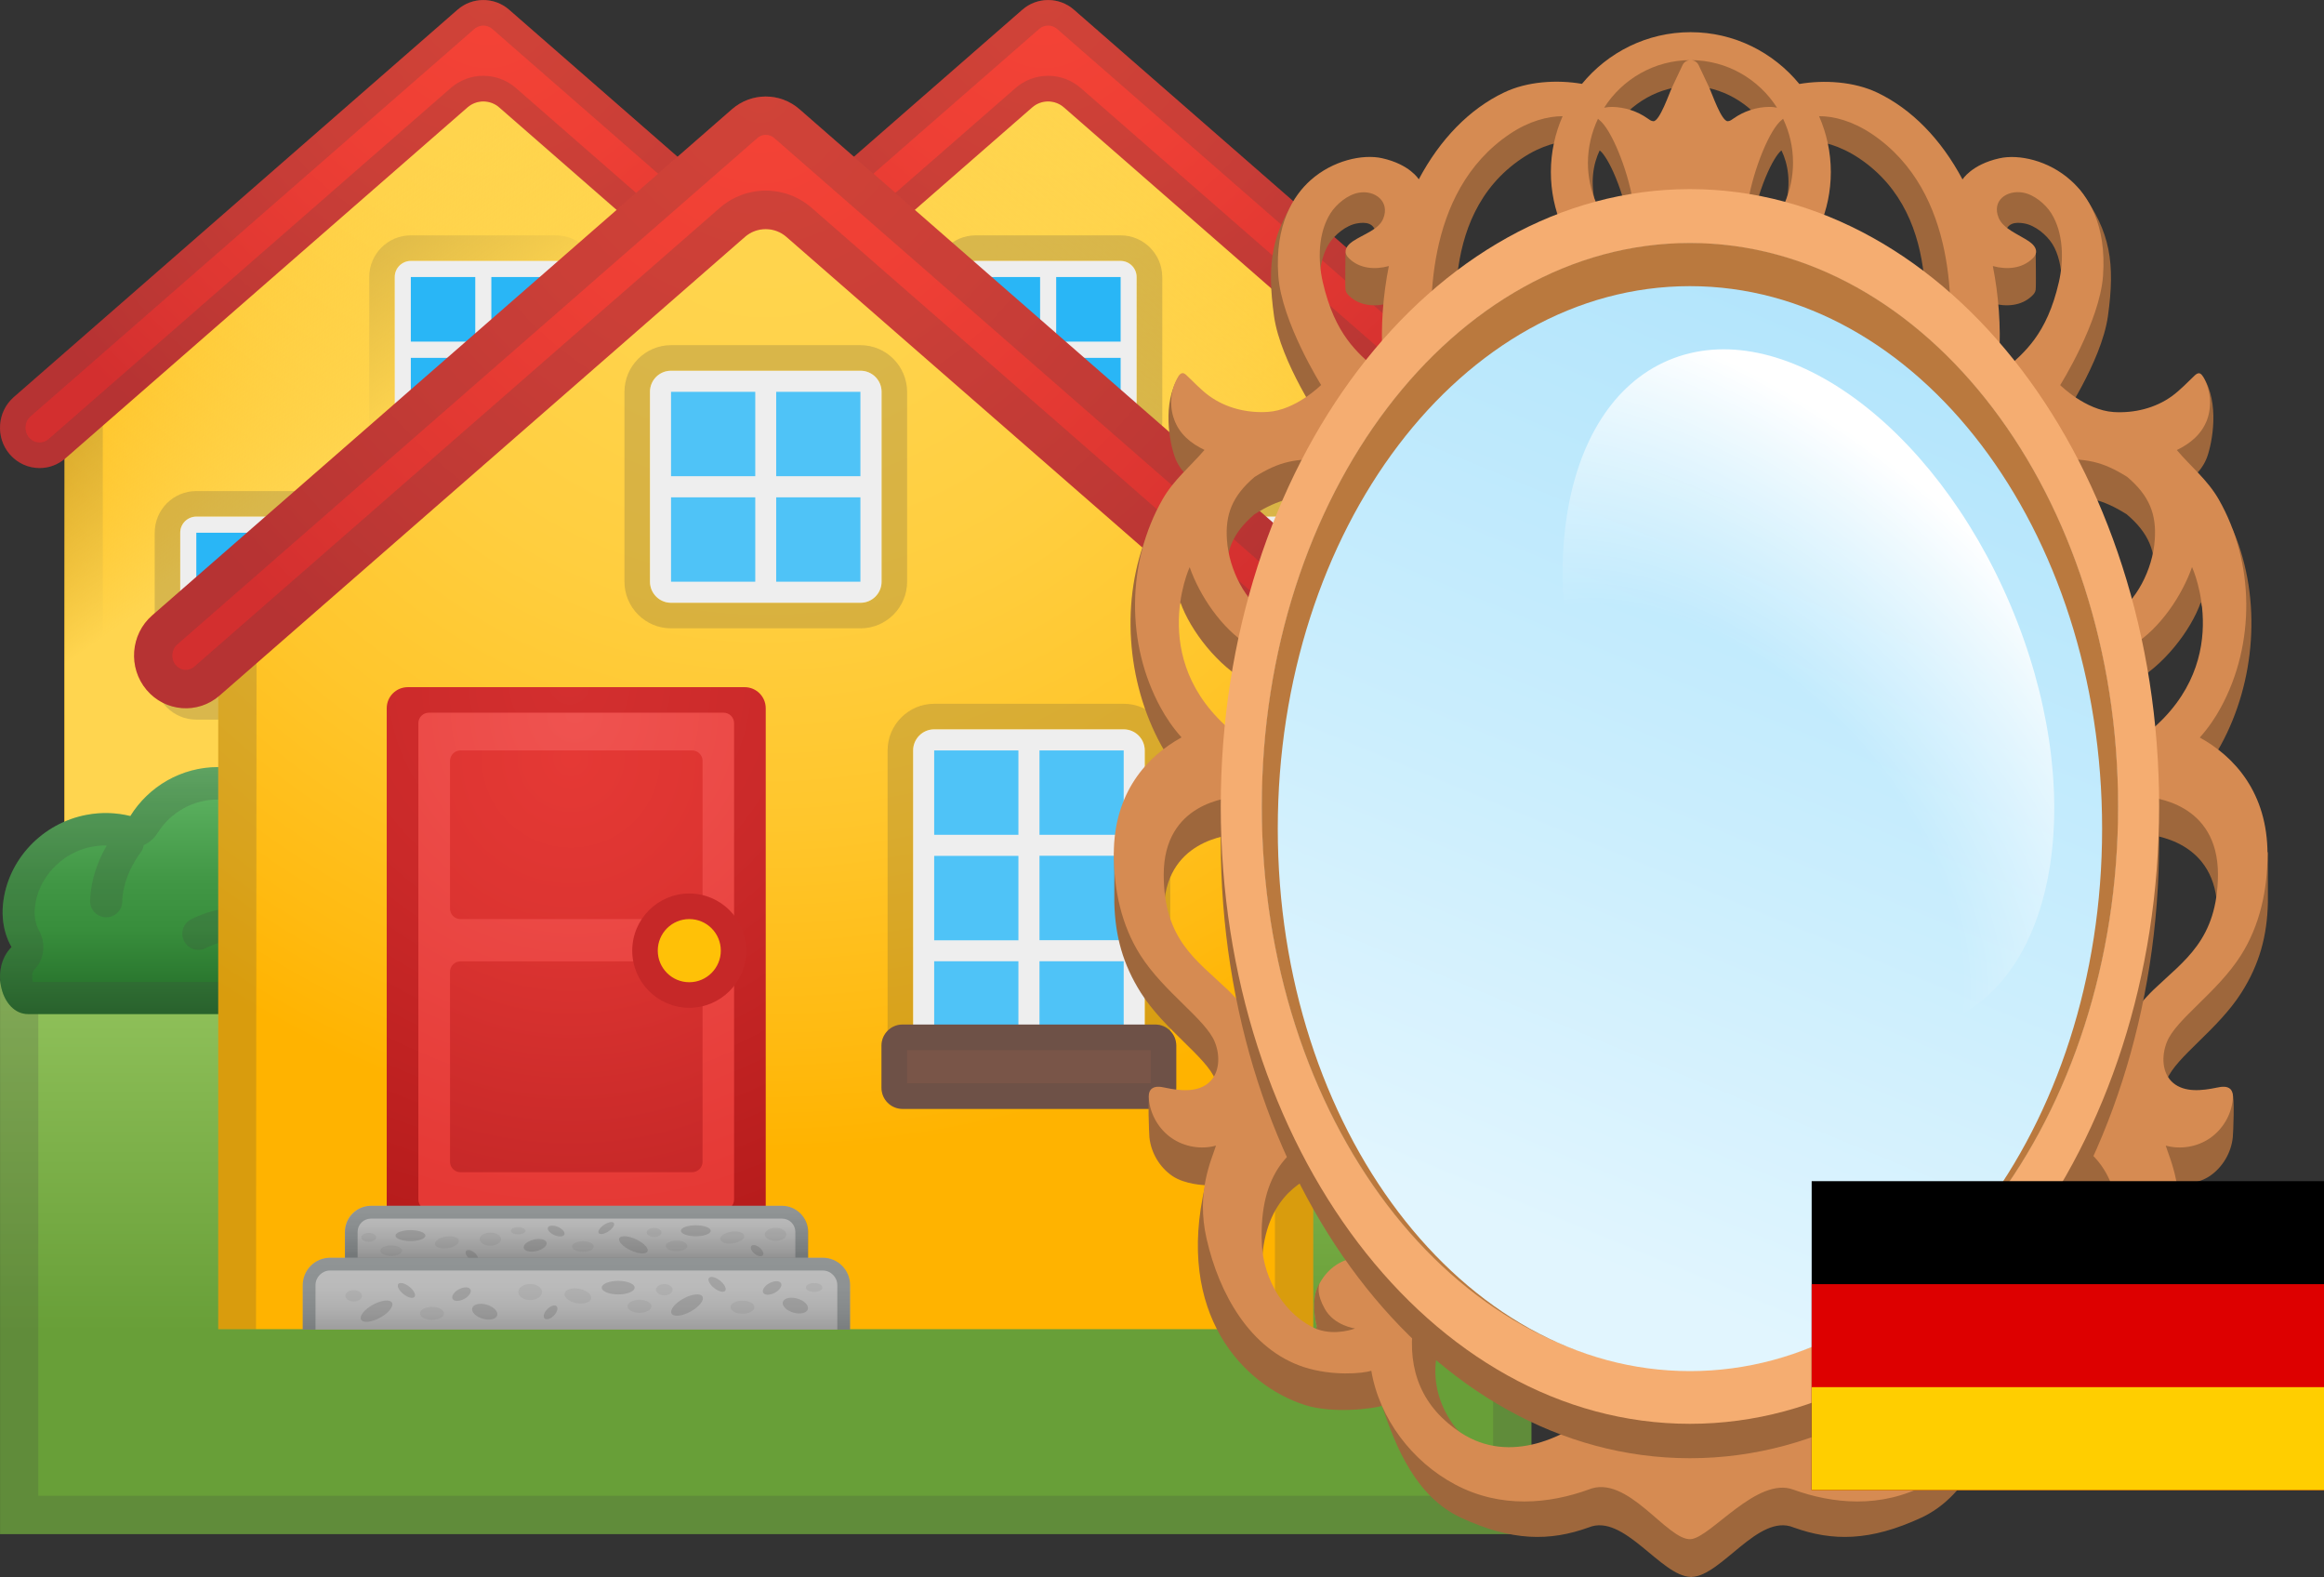 <svg width="227" height="154" viewBox="0 0 227 154" fill="none" xmlns="http://www.w3.org/2000/svg">
<rect x="0" y="0" width="227" height="154" fill="#333333" stroke="none"/>
<path d="M149.584 149.81H0.004V96.128C0.004 95.442 0.565 94.88 1.25 94.88H148.337C149.023 94.88 149.584 95.442 149.584 96.128V149.81Z" fill="url(#paint0_linear_822_16106)"/>
<path opacity="0.2" d="M145.844 98.625V146.065H3.743V98.625H145.844ZM148.337 94.88H1.25C0.565 94.88 0.004 95.442 0.004 96.128V149.81H149.584V96.128C149.584 95.442 149.023 94.88 148.337 94.88Z" fill="#424242"/>
<path d="M102.379 3.145L58.315 40.972H61.456V96.776H143.289V40.972H146.443L102.379 3.145Z" fill="url(#paint1_radial_822_16106)"/>
<path d="M102.379 3.145L58.315 40.972H61.456V96.776H143.289V40.972H146.443L102.379 3.145Z" fill="url(#paint2_linear_822_16106)"/>
<path opacity="0.2" d="M102.379 8.089L139.662 40.098C139.587 40.385 139.562 40.685 139.562 40.984V93.031H65.196V40.972C65.196 40.66 65.158 40.373 65.096 40.086L102.379 8.089ZM102.379 3.145L58.315 40.972H61.456V96.764H143.289V40.972H146.43L102.379 3.145Z" fill="#424242"/>
<path opacity="0.2" d="M109.46 25.48C110.332 25.48 111.031 26.192 111.031 27.053V41.235C111.031 42.109 110.32 42.808 109.46 42.808H95.3C94.427 42.808 93.729 42.096 93.729 41.235V27.053C93.729 26.179 94.44 25.48 95.3 25.48H109.46ZM109.46 22.983H95.3C93.056 22.983 91.236 24.806 91.236 27.053V41.235C91.236 43.482 93.056 45.305 95.3 45.305H109.46C111.704 45.305 113.524 43.482 113.524 41.235V27.053C113.524 24.818 111.704 22.983 109.46 22.983Z" fill="#424242"/>
<path d="M94.9 26.667H109.845V41.635H94.9V26.667Z" fill="#29B6F6"/>
<path d="M93.716 27.053V41.235C93.716 42.109 94.426 42.808 95.286 42.808H109.446C110.319 42.808 111.017 42.096 111.017 41.235V27.053C111.017 26.179 110.307 25.48 109.446 25.48H95.299C94.426 25.48 93.716 26.192 93.716 27.053ZM109.459 33.357H103.164V27.053H109.459V33.357ZM101.593 27.053V33.357H95.299V27.053H101.593ZM95.299 34.943H101.593V41.247H95.299V34.943ZM103.164 41.247V34.943H109.459V41.247H103.164Z" fill="#EEEEEE"/>
<path opacity="0.2" d="M130.413 50.448C131.285 50.448 131.983 51.16 131.983 52.021V66.203C131.983 67.077 131.273 67.776 130.413 67.776H116.252C115.38 67.776 114.682 67.065 114.682 66.203V52.021C114.682 51.147 115.392 50.448 116.252 50.448H130.413ZM130.413 47.952H116.252C114.009 47.952 112.189 49.774 112.189 52.021V66.203C112.189 68.451 114.009 70.273 116.252 70.273H130.413C132.656 70.273 134.476 68.451 134.476 66.203V52.021C134.489 49.774 132.656 47.952 130.413 47.952Z" fill="#424242"/>
<path d="M115.867 51.622H130.812V66.591H115.867V51.622Z" fill="#29B6F6"/>
<path d="M114.682 52.022V66.204C114.682 67.078 115.392 67.777 116.252 67.777H130.413C131.285 67.777 131.983 67.066 131.983 66.204V52.022C131.983 51.148 131.273 50.449 130.413 50.449H116.252C115.392 50.449 114.682 51.148 114.682 52.022ZM130.413 58.327H124.118V52.022H130.413V58.327ZM122.547 52.022V58.327H116.252V52.022H122.547ZM116.252 59.9H122.547V66.204H116.252V59.9ZM124.118 66.204V59.9H130.413V66.204H124.118Z" fill="#EEEEEE"/>
<path d="M148.237 38.776L104.896 0.949C103.45 -0.312 101.306 -0.312 99.86 0.949L56.52 38.776C54.899 40.187 54.712 42.684 56.096 44.331C57.492 45.979 59.922 46.179 61.555 44.756L100.82 10.487C101.705 9.713 103.039 9.713 103.924 10.487L143.189 44.756C143.924 45.393 144.809 45.705 145.707 45.705C146.791 45.705 147.876 45.243 148.648 44.331C150.045 42.684 149.858 40.187 148.237 38.776Z" fill="url(#paint3_radial_822_16106)"/>
<path opacity="0.2" d="M102.378 2.497C102.603 2.497 102.939 2.559 103.263 2.834L146.604 40.661C147.203 41.185 147.277 42.109 146.754 42.721C146.392 43.145 145.956 43.208 145.719 43.208C145.495 43.208 145.158 43.145 144.834 42.871L105.569 8.602C104.684 7.828 103.55 7.403 102.378 7.403C101.207 7.403 100.072 7.828 99.187 8.602L59.922 42.871C59.611 43.145 59.274 43.208 59.037 43.208C58.801 43.208 58.364 43.145 58.003 42.721C57.492 42.109 57.554 41.185 58.152 40.661L101.493 2.834C101.805 2.559 102.141 2.497 102.378 2.497ZM102.378 0C101.481 0 100.583 0.312 99.86 0.949L56.52 38.776C54.899 40.187 54.712 42.683 56.096 44.331C56.856 45.243 57.941 45.705 59.037 45.705C59.922 45.705 60.82 45.392 61.555 44.756L100.82 10.487C101.269 10.1 101.817 9.9 102.366 9.9C102.914 9.9 103.475 10.1 103.912 10.487L143.176 44.756C143.912 45.392 144.797 45.705 145.694 45.705C146.779 45.705 147.863 45.243 148.636 44.331C150.032 42.683 149.845 40.187 148.212 38.776L104.896 0.949C104.173 0.312 103.276 0 102.378 0Z" fill="#424242"/>
<path d="M47.21 3.145L91.274 40.972H88.132V96.776H6.3V40.972H3.146L47.21 3.145Z" fill="url(#paint4_radial_822_16106)"/>
<path opacity="0.2" d="M47.21 8.089L84.493 40.098C84.418 40.385 84.393 40.685 84.393 40.984V93.031H10.039V40.972C10.039 40.66 10.002 40.373 9.939 40.086L47.21 8.089ZM47.21 3.145L3.146 40.972H6.287V96.764H88.132V40.972H91.274L47.21 3.145Z" fill="#424242"/>
<path opacity="0.2" d="M54.288 25.48C55.161 25.48 55.859 26.192 55.859 27.053V41.235C55.859 42.109 55.148 42.808 54.288 42.808H40.128C39.255 42.808 38.557 42.096 38.557 41.235V27.053C38.557 26.179 39.268 25.48 40.128 25.48H54.288ZM54.288 22.983H40.128C37.884 22.983 36.065 24.806 36.065 27.053V41.235C36.065 43.482 37.884 45.305 40.128 45.305H54.288C56.532 45.305 58.352 43.482 58.352 41.235V27.053C58.364 24.818 56.532 22.983 54.288 22.983Z" fill="#424242"/>
<path d="M47.21 3.145L91.274 40.972H88.132V96.776H6.3V40.972H3.146L47.21 3.145Z" fill="url(#paint5_linear_822_16106)"/>
<path d="M54.684 41.635H39.739V26.666H54.684V41.635Z" fill="#29B6F6"/>
<path d="M55.871 27.053V41.235C55.871 42.109 55.16 42.808 54.3 42.808H40.128C39.255 42.808 38.557 42.096 38.557 41.235V27.053C38.557 26.179 39.268 25.48 40.128 25.48H54.288C55.16 25.48 55.871 26.192 55.871 27.053ZM40.128 33.357H46.423V27.053H40.128V33.357ZM47.993 27.053V33.357H54.288V27.053H47.993ZM54.288 34.943H47.993V41.247H54.288V34.943ZM46.423 41.247V34.943H40.128V41.247H46.423Z" fill="#EEEEEE"/>
<path opacity="0.2" d="M33.335 50.448C34.208 50.448 34.906 51.16 34.906 52.021V66.203C34.906 67.077 34.195 67.776 33.335 67.776H19.175C18.302 67.776 17.604 67.065 17.604 66.203V52.021C17.604 51.147 18.315 50.448 19.175 50.448H33.335ZM33.335 47.952H19.175C16.931 47.952 15.111 49.774 15.111 52.021V66.203C15.111 68.451 16.931 70.273 19.175 70.273H33.335C35.579 70.273 37.399 68.451 37.399 66.203V52.021C37.399 49.774 35.579 47.952 33.335 47.952Z" fill="#424242"/>
<path d="M33.725 66.602H18.78V51.633H33.725V66.602Z" fill="#29B6F6"/>
<path d="M34.906 52.022V66.204C34.906 67.078 34.196 67.777 33.336 67.777H19.175C18.303 67.777 17.605 67.066 17.605 66.204V52.022C17.605 51.148 18.315 50.449 19.175 50.449H33.336C34.196 50.449 34.906 51.148 34.906 52.022ZM19.175 58.327H25.47V52.022H19.175V58.327ZM27.041 52.022V58.327H33.336V52.022H27.041ZM33.336 59.9H27.041V66.204H33.336V59.9ZM25.47 66.204V59.9H19.175V66.204H25.47Z" fill="#EEEEEE"/>
<path d="M1.35 38.776L44.691 0.949C46.137 -0.312 48.281 -0.312 49.727 0.949L93.068 38.776C94.688 40.187 94.875 42.684 93.492 44.331C92.095 45.979 89.665 46.179 88.032 44.756L48.767 10.487C47.882 9.713 46.548 9.713 45.663 10.487L6.386 44.756C5.65 45.393 4.765 45.705 3.868 45.705C2.784 45.705 1.699 45.243 0.926 44.331C-0.457 42.684 -0.27 40.187 1.35 38.776Z" fill="url(#paint6_radial_822_16106)"/>
<path opacity="0.2" d="M47.209 2.497C47.433 2.497 47.77 2.559 48.094 2.834L91.435 40.661C92.033 41.185 92.108 42.109 91.584 42.721C91.223 43.145 90.787 43.208 90.55 43.208C90.325 43.208 89.989 43.145 89.665 42.871L50.4 8.602C49.515 7.828 48.381 7.403 47.209 7.403C46.037 7.403 44.903 7.828 44.018 8.602L4.753 42.871C4.441 43.145 4.105 43.208 3.868 43.208C3.631 43.208 3.195 43.145 2.833 42.721C2.322 42.109 2.385 41.185 2.983 40.661L46.324 2.834C46.648 2.559 46.984 2.497 47.209 2.497ZM47.209 0C46.311 0 45.414 0.312 44.691 0.949L1.35 38.776C-0.27 40.187 -0.457 42.683 0.926 44.331C1.687 45.243 2.771 45.705 3.868 45.705C4.765 45.705 5.65 45.392 6.386 44.756L45.651 10.487C46.099 10.1 46.648 9.9 47.196 9.9C47.745 9.9 48.306 10.1 48.742 10.487L88.007 44.756C88.742 45.392 89.627 45.705 90.525 45.705C91.609 45.705 92.694 45.243 93.467 44.331C94.863 42.683 94.663 40.187 93.043 38.776L49.727 0.949C49.004 0.312 48.106 0 47.209 0Z" fill="#424242"/>
<path d="M43.183 90.96C41.949 86.79 39.493 83.32 35.268 82.296C33.784 81.934 32.363 81.934 31.017 82.196C29.783 77.976 25.906 74.905 21.319 74.905C17.692 74.905 14.513 76.815 12.731 79.687C11.41 79.362 9.976 79.287 8.505 79.562C4.18 80.348 0.727 83.931 0.291 88.313C0.042 90.885 1.138 92.47 1.126 92.483C-1.03 94.643 0.154 99.025 2.734 99.025H43.956C43.943 98.987 44.38 95.017 43.183 90.96Z" fill="url(#paint7_linear_822_16106)"/>
<path opacity="0.2" d="M43.183 90.96C41.949 86.79 39.493 83.32 35.268 82.296C34.47 82.096 33.672 82.009 32.912 82.009C32.264 82.009 31.628 82.071 31.017 82.183C29.783 77.976 25.906 74.905 21.319 74.905C17.692 74.905 14.513 76.815 12.731 79.687C11.958 79.499 11.148 79.4 10.325 79.4C9.727 79.4 9.116 79.45 8.505 79.562C4.18 80.348 0.727 83.931 0.291 88.313C0.042 90.885 1.138 92.47 1.126 92.483C-1.03 94.643 0.154 99.025 2.734 99.025H43.956C43.943 98.987 44.38 95.017 43.183 90.96ZM3.22 95.879C3.108 95.529 3.095 94.955 3.332 94.718C4.329 93.719 4.516 92.108 3.818 90.885C3.469 90.261 3.32 89.462 3.407 88.625C3.694 85.716 6.062 83.207 9.041 82.67C9.465 82.596 9.889 82.558 10.3 82.558C10.338 82.558 10.387 82.57 10.425 82.57C8.742 85.454 8.804 87.939 8.804 88.051C8.829 88.9 9.527 89.574 10.375 89.574H10.425C11.297 89.549 11.971 88.813 11.946 87.951C11.946 87.926 11.921 85.667 13.765 83.207C13.915 83.007 14.002 82.77 14.04 82.533C14.576 82.283 15.037 81.896 15.373 81.372C16.657 79.312 18.864 78.076 21.282 78.076C24.361 78.076 27.103 80.136 27.963 83.095C28.026 83.32 28.15 83.519 28.262 83.719C25.782 84.343 23.663 86.266 22.94 88.613C21.456 88.713 19.986 89.1 18.664 89.774C17.891 90.173 17.58 91.122 17.979 91.896C18.253 92.445 18.814 92.758 19.387 92.758C19.624 92.758 19.873 92.708 20.098 92.583C22.092 91.572 24.66 91.447 26.505 92.283C27.29 92.633 28.225 92.296 28.586 91.497C28.948 90.71 28.599 89.774 27.801 89.412C27.302 89.187 26.767 89.025 26.218 88.888C26.904 87.639 28.387 86.665 29.87 86.64C30.643 86.628 31.241 86.054 31.366 85.329C31.441 85.317 31.503 85.317 31.578 85.305C32.014 85.217 32.451 85.18 32.887 85.18C33.423 85.18 33.971 85.242 34.507 85.379C37.175 86.029 39.069 88.213 40.154 91.871C40.565 93.294 40.752 94.718 40.827 95.891H3.22V95.879Z" fill="#424242"/>
<path d="M148.75 90.959C147.516 86.79 145.06 83.319 140.834 82.295C139.351 81.933 137.93 81.933 136.584 82.195C135.362 77.988 131.486 74.917 126.886 74.917C123.259 74.917 120.08 76.827 118.298 79.699C116.976 79.374 115.543 79.299 114.072 79.574C109.747 80.36 106.294 83.943 105.857 88.325C105.608 90.897 106.705 92.482 106.693 92.495C104.536 94.655 105.72 99.037 108.301 99.037H149.522C149.51 98.987 149.946 95.017 148.75 90.959Z" fill="url(#paint8_linear_822_16106)"/>
<path opacity="0.2" d="M148.75 90.96C147.516 86.79 145.06 83.32 140.834 82.296C140.037 82.096 139.239 82.009 138.478 82.009C137.83 82.009 137.195 82.071 136.584 82.183C135.362 77.976 131.486 74.905 126.886 74.905C123.259 74.905 120.08 76.815 118.298 79.687C117.525 79.499 116.715 79.4 115.892 79.4C115.294 79.4 114.683 79.45 114.072 79.562C109.747 80.348 106.294 83.931 105.857 88.313C105.608 90.885 106.705 92.47 106.693 92.483C104.536 94.643 105.72 99.025 108.301 99.025H149.522C149.51 98.987 149.946 95.017 148.75 90.96ZM108.787 95.879C108.675 95.529 108.662 94.955 108.899 94.718C109.896 93.719 110.083 92.108 109.385 90.885C109.036 90.261 108.886 89.462 108.974 88.625C109.26 85.716 111.629 83.207 114.608 82.67C115.032 82.596 115.456 82.558 115.867 82.558C115.904 82.558 115.954 82.57 115.992 82.57C114.309 85.454 114.371 87.939 114.371 88.051C114.396 88.9 115.094 89.574 115.942 89.574H115.992C116.864 89.549 117.537 88.813 117.512 87.951C117.512 87.926 117.487 85.667 119.332 83.207C119.482 83.007 119.569 82.77 119.606 82.533C120.142 82.283 120.604 81.896 120.94 81.372C122.224 79.312 124.43 78.076 126.849 78.076C129.927 78.076 132.67 80.136 133.53 83.095C133.592 83.32 133.717 83.519 133.829 83.719C131.348 84.343 129.229 86.266 128.506 88.613C127.023 88.713 125.552 89.1 124.231 89.774C123.458 90.173 123.146 91.122 123.545 91.896C123.82 92.445 124.381 92.758 124.954 92.758C125.191 92.758 125.44 92.708 125.664 92.583C127.659 91.572 130.227 91.447 132.071 92.283C132.857 92.633 133.792 92.296 134.153 91.497C134.515 90.71 134.166 89.774 133.368 89.412C132.869 89.187 132.333 89.025 131.785 88.888C132.47 87.639 133.954 86.665 135.437 86.64C136.21 86.628 136.808 86.054 136.933 85.329C137.008 85.317 137.07 85.317 137.145 85.305C137.581 85.217 138.017 85.18 138.454 85.18C138.99 85.18 139.538 85.242 140.074 85.379C142.741 86.029 144.636 88.213 145.721 91.871C146.132 93.294 146.319 94.718 146.394 95.891H108.787V95.879Z" fill="#424242"/>
<path d="M74.794 13.545L17.206 62.982H21.319V129.798H128.269V62.982H132.382L74.794 13.545Z" fill="url(#paint9_radial_822_16106)"/>
<path opacity="0.2" d="M74.794 13.544L17.206 62.981H21.319V129.797H25.009L25.058 62.981C25.058 62.432 24.946 61.92 24.734 61.446L74.794 18.475L124.853 61.446C124.642 61.908 124.529 62.432 124.529 62.981V126.051L124.542 129.797H128.269V62.981H132.382L74.794 13.544Z" fill="#424242"/>
<path opacity="0.2" d="M84.043 36.203C85.177 36.203 86.1 37.127 86.1 38.263V56.802C86.1 57.938 85.177 58.862 84.043 58.862H65.545C64.41 58.862 63.488 57.938 63.488 56.802V38.263C63.488 37.127 64.41 36.203 65.545 36.203H84.043ZM84.043 33.706H65.545C63.039 33.706 60.995 35.754 60.995 38.263V56.802C60.995 59.312 63.039 61.359 65.545 61.359H84.055C86.561 61.359 88.605 59.312 88.605 56.802V38.263C88.593 35.754 86.561 33.706 84.043 33.706Z" fill="#424242"/>
<path opacity="0.2" d="M109.758 71.222C110.892 71.222 111.815 72.146 111.815 73.282V102.12C111.815 103.256 110.892 104.18 109.758 104.18H91.247C90.113 104.18 89.191 103.256 89.191 102.12V73.282C89.191 72.146 90.113 71.222 91.247 71.222H109.758ZM109.758 68.725H91.247C88.742 68.725 86.698 70.772 86.698 73.282V102.12C86.698 104.63 88.742 106.677 91.247 106.677H109.758C112.263 106.677 114.308 104.63 114.308 102.12V73.282C114.308 70.76 112.263 68.725 109.758 68.725Z" fill="#424242"/>
<path d="M74.794 120.647H37.773V69.162C37.773 68.026 38.695 67.103 39.829 67.103H72.737C73.871 67.103 74.794 68.026 74.794 69.162V120.647Z" fill="url(#paint10_radial_822_16106)"/>
<path d="M70.681 118.149H41.887C41.313 118.149 40.865 117.687 40.865 117.126V70.622C40.865 70.048 41.326 69.598 41.887 69.598H70.681C71.254 69.598 71.703 70.06 71.703 70.622V117.113C71.716 117.687 71.254 118.149 70.681 118.149Z" fill="url(#paint11_radial_822_16106)"/>
<path d="M65.021 37.752H84.554V57.314H65.021V37.752Z" fill="#4FC3F7"/>
<path d="M63.487 38.264V56.803C63.487 57.939 64.41 58.863 65.544 58.863H84.055C85.189 58.863 86.111 57.939 86.111 56.803V38.264C86.111 37.128 85.189 36.204 84.055 36.204H65.544C64.397 36.204 63.487 37.128 63.487 38.264ZM84.042 46.504H75.815V38.264H84.042V46.504ZM73.771 38.264V46.504H65.544V38.264H73.771ZM65.544 48.563H73.771V56.803H65.544V48.563ZM75.815 56.803V48.563H84.042V56.803H75.815Z" fill="#EEEEEE"/>
<path d="M90.251 72.758H110.756V102.621H90.251V72.758Z" fill="#4FC3F7"/>
<path d="M67.602 89.749H44.978C44.405 89.749 43.956 89.287 43.956 88.725V74.306C43.956 73.731 44.417 73.282 44.978 73.282H67.602C68.175 73.282 68.624 73.744 68.624 74.306V88.725C68.624 89.299 68.163 89.749 67.602 89.749Z" fill="url(#paint12_radial_822_16106)"/>
<path d="M67.602 114.467H44.978C44.405 114.467 43.956 114.005 43.956 113.444V94.905C43.956 94.33 44.417 93.881 44.978 93.881H67.602C68.176 93.881 68.624 94.343 68.624 94.905V113.444C68.624 114.005 68.163 114.467 67.602 114.467Z" fill="url(#paint13_radial_822_16106)"/>
<path d="M78.933 124.067H33.685V120.297C33.685 118.886 34.832 117.75 36.228 117.75H76.378C77.786 117.75 78.921 118.899 78.921 120.297V124.067H78.933Z" fill="url(#paint14_linear_822_16106)"/>
<path opacity="0.3" d="M76.389 118.999C77.112 118.999 77.686 119.585 77.686 120.297V122.819H34.931V120.297C34.931 119.573 35.517 118.999 36.227 118.999H76.389ZM76.389 117.75H36.24C34.831 117.75 33.697 118.899 33.697 120.297V124.067H78.945V120.297C78.932 118.899 77.785 117.75 76.389 117.75Z" fill="#263238"/>
<path opacity="0.2" d="M55.127 120.553C55.221 120.331 54.938 119.998 54.495 119.809C54.051 119.62 53.615 119.646 53.521 119.868C53.426 120.09 53.709 120.424 54.153 120.613C54.596 120.802 55.032 120.775 55.127 120.553Z" fill="#424242"/>
<path opacity="0.2" d="M74.51 122.585C74.645 122.419 74.503 122.081 74.192 121.828C73.882 121.576 73.522 121.506 73.387 121.672C73.253 121.838 73.395 122.177 73.705 122.429C74.015 122.682 74.376 122.751 74.51 122.585Z" fill="#424242"/>
<path opacity="0.08" d="M56.945 122.234C57.53 122.234 58.005 122.005 58.005 121.722C58.005 121.439 57.53 121.21 56.945 121.21C56.359 121.21 55.885 121.439 55.885 121.722C55.885 122.005 56.359 122.234 56.945 122.234Z" fill="#424242"/>
<path opacity="0.08" d="M66.083 122.171C66.668 122.171 67.142 121.942 67.142 121.659C67.142 121.376 66.668 121.147 66.083 121.147C65.497 121.147 65.023 121.376 65.023 121.659C65.023 121.942 65.497 122.171 66.083 122.171Z" fill="#424242"/>
<path opacity="0.08" d="M63.89 120.785C64.29 120.785 64.614 120.589 64.614 120.348C64.614 120.107 64.29 119.911 63.89 119.911C63.491 119.911 63.167 120.107 63.167 120.348C63.167 120.589 63.491 120.785 63.89 120.785Z" fill="#424242"/>
<path opacity="0.08" d="M75.756 121.173C76.334 121.173 76.803 120.888 76.803 120.536C76.803 120.184 76.334 119.899 75.756 119.899C75.177 119.899 74.708 120.184 74.708 120.536C74.708 120.888 75.177 121.173 75.756 121.173Z" fill="#424242"/>
<path opacity="0.08" d="M50.613 120.536C51.013 120.536 51.337 120.38 51.337 120.187C51.337 119.994 51.013 119.837 50.613 119.837C50.214 119.837 49.89 119.994 49.89 120.187C49.89 120.38 50.214 120.536 50.613 120.536Z" fill="#424242"/>
<path opacity="0.08" d="M71.608 121.413C72.255 121.315 72.741 120.982 72.694 120.668C72.647 120.354 72.084 120.179 71.437 120.277C70.791 120.374 70.305 120.708 70.352 121.022C70.399 121.335 70.962 121.51 71.608 121.413Z" fill="#424242"/>
<path opacity="0.2" d="M52.405 122.165C53.022 122.02 53.464 121.652 53.391 121.344C53.319 121.035 52.76 120.902 52.143 121.047C51.526 121.192 51.085 121.56 51.157 121.869C51.23 122.178 51.789 122.311 52.405 122.165Z" fill="#424242"/>
<path opacity="0.2" d="M67.965 120.724C68.77 120.724 69.423 120.483 69.423 120.187C69.423 119.89 68.77 119.65 67.965 119.65C67.159 119.65 66.507 119.89 66.507 120.187C66.507 120.483 67.159 120.724 67.965 120.724Z" fill="#424242"/>
<path opacity="0.2" d="M59.432 120.246C59.84 119.976 60.076 119.613 59.958 119.435C59.841 119.256 59.415 119.33 59.006 119.599C58.598 119.869 58.362 120.232 58.48 120.411C58.597 120.589 59.023 120.515 59.432 120.246Z" fill="#424242"/>
<path opacity="0.2" d="M63.246 122.198C63.385 121.898 62.879 121.368 62.117 121.015C61.354 120.662 60.624 120.62 60.485 120.921C60.347 121.221 60.852 121.751 61.615 122.103C62.377 122.456 63.108 122.499 63.246 122.198Z" fill="#424242"/>
<path opacity="0.2" d="M46.649 123.072C46.783 122.906 46.641 122.567 46.331 122.315C46.021 122.063 45.661 121.993 45.526 122.159C45.392 122.325 45.534 122.664 45.844 122.916C46.154 123.168 46.514 123.238 46.649 123.072Z" fill="#424242"/>
<path opacity="0.08" d="M38.212 122.646C38.797 122.646 39.272 122.417 39.272 122.134C39.272 121.851 38.797 121.622 38.212 121.622C37.626 121.622 37.152 121.851 37.152 122.134C37.152 122.417 37.626 122.646 38.212 122.646Z" fill="#424242"/>
<path opacity="0.08" d="M36.017 121.272C36.416 121.272 36.74 121.077 36.74 120.835C36.74 120.594 36.416 120.398 36.017 120.398C35.617 120.398 35.294 120.594 35.294 120.835C35.294 121.077 35.617 121.272 36.017 121.272Z" fill="#424242"/>
<path opacity="0.08" d="M47.896 121.647C48.475 121.647 48.944 121.362 48.944 121.01C48.944 120.658 48.475 120.373 47.896 120.373C47.318 120.373 46.849 120.658 46.849 121.01C46.849 121.362 47.318 121.647 47.896 121.647Z" fill="#424242"/>
<path opacity="0.08" d="M43.739 121.888C44.385 121.79 44.871 121.457 44.824 121.143C44.777 120.829 44.214 120.654 43.568 120.752C42.921 120.849 42.435 121.183 42.482 121.496C42.529 121.81 43.092 121.985 43.739 121.888Z" fill="#424242"/>
<path opacity="0.2" d="M40.093 121.197C40.898 121.197 41.551 120.957 41.551 120.66C41.551 120.363 40.898 120.123 40.093 120.123C39.287 120.123 38.634 120.363 38.634 120.66C38.634 120.957 39.287 121.197 40.093 121.197Z" fill="#424242"/>
<path d="M91.248 71.222C90.114 71.222 89.192 72.146 89.192 73.282V102.12C89.192 103.256 90.114 104.18 91.248 104.18H109.759C110.893 104.18 111.816 103.256 111.816 102.12V73.282C111.816 72.146 110.893 71.222 109.759 71.222H91.248ZM101.532 73.282H109.759V81.521H101.532V73.282ZM91.248 73.282H99.475V81.521H91.248V73.282ZM91.248 83.581H99.475V91.821H91.248V83.581ZM99.475 102.108H91.248V93.868H99.475V102.108ZM109.759 102.108H101.532V93.868H109.759V102.108ZM101.532 91.808V83.569H109.759V91.808H101.532Z" fill="#EEEEEE"/>
<path d="M67.327 97.177C64.934 97.177 63.002 95.229 63.002 92.845C63.002 90.46 64.946 88.5 67.327 88.5C69.707 88.5 71.664 90.448 71.664 92.845C71.664 95.242 69.707 97.177 67.327 97.177Z" fill="#FFC107"/>
<path d="M67.327 89.749C69.035 89.749 70.406 91.134 70.406 92.832C70.406 94.53 69.022 95.916 67.327 95.916C65.62 95.916 64.248 94.53 64.248 92.832C64.248 91.134 65.62 89.749 67.327 89.749ZM67.327 87.252C64.248 87.252 61.755 89.761 61.755 92.832C61.755 95.916 64.261 98.413 67.327 98.413C70.394 98.413 72.899 95.903 72.899 92.832C72.899 89.761 70.394 87.252 67.327 87.252Z" fill="#C62828"/>
<path d="M112.838 108.287H88.157C87.022 108.287 86.1 107.363 86.1 106.227V102.107C86.1 100.971 87.022 100.047 88.157 100.047H112.838C113.972 100.047 114.894 100.971 114.894 102.107V106.227C114.894 107.375 113.972 108.287 112.838 108.287Z" fill="#795548"/>
<path opacity="0.2" d="M112.401 102.544V105.79H88.593V102.544H112.401ZM112.838 100.047H88.157C87.022 100.047 86.1 100.971 86.1 102.107V106.227C86.1 107.363 87.022 108.287 88.157 108.287H112.838C113.972 108.287 114.894 107.363 114.894 106.227V102.107C114.894 100.971 113.972 100.047 112.838 100.047Z" fill="#424242"/>
<path d="M134.726 60.098L78.085 10.661C76.19 9.013 73.398 9.013 71.503 10.661L14.862 60.098C12.743 61.946 12.494 65.204 14.313 67.364C16.133 69.524 19.324 69.773 21.443 67.926L72.762 23.133C73.921 22.121 75.654 22.121 76.813 23.133L128.144 67.913C129.104 68.75 130.263 69.149 131.435 69.149C132.856 69.149 134.277 68.537 135.274 67.351C137.094 65.204 136.845 61.946 134.726 60.098Z" fill="url(#paint15_radial_822_16106)"/>
<path opacity="0.2" d="M74.794 13.17C75.006 13.17 75.33 13.22 75.629 13.482L132.27 62.92C132.843 63.419 132.918 64.355 132.42 64.942C132.083 65.341 131.659 65.404 131.435 65.404C131.223 65.404 130.899 65.354 130.6 65.092L79.281 20.299C78.035 19.212 76.452 18.613 74.794 18.613C73.148 18.613 71.553 19.212 70.306 20.299L18.988 65.092C18.689 65.354 18.365 65.416 18.153 65.416C17.928 65.416 17.517 65.354 17.168 64.954C16.669 64.368 16.732 63.431 17.317 62.932L73.959 13.495C74.258 13.22 74.582 13.17 74.794 13.17ZM74.794 9.425C73.622 9.425 72.45 9.837 71.503 10.661L14.862 60.098C12.743 61.946 12.494 65.204 14.313 67.364C15.311 68.55 16.732 69.162 18.153 69.162C19.312 69.162 20.484 68.75 21.443 67.926L72.762 23.133C73.348 22.621 74.071 22.371 74.794 22.371C75.517 22.371 76.24 22.621 76.826 23.133L128.144 67.913C129.104 68.75 130.263 69.149 131.435 69.149C132.856 69.149 134.277 68.537 135.274 67.351C137.094 65.192 136.845 61.946 134.726 60.086L78.085 10.648C77.137 9.837 75.965 9.425 74.794 9.425Z" fill="#424242"/>
<path d="M83.045 129.836H29.57V125.504C29.57 124.018 30.767 122.82 32.25 122.82H80.353C81.836 122.82 83.033 124.018 83.033 125.504V129.836H83.045Z" fill="url(#paint16_linear_822_16106)"/>
<path opacity="0.3" d="M80.365 122.82H32.25C30.767 122.82 29.57 124.018 29.57 125.504V129.836H30.817V128.588V125.504C30.817 124.705 31.465 124.068 32.25 124.068H80.353C81.15 124.068 81.786 124.717 81.786 125.504V128.588V129.836H83.032V125.504C83.045 124.031 81.848 122.82 80.365 122.82Z" fill="#263238"/>
<path opacity="0.2" d="M75.667 126.249C76.148 125.996 76.427 125.578 76.29 125.315C76.152 125.052 75.65 125.045 75.168 125.298C74.687 125.551 74.408 125.969 74.545 126.232C74.683 126.494 75.185 126.502 75.667 126.249Z" fill="#424242"/>
<path opacity="0.2" d="M54.099 128.47C54.424 128.141 54.544 127.734 54.368 127.559C54.192 127.384 53.786 127.509 53.461 127.837C53.137 128.166 53.016 128.573 53.193 128.748C53.369 128.923 53.775 128.798 54.099 128.47Z" fill="#424242"/>
<path opacity="0.08" d="M72.525 128.289C73.172 128.289 73.697 128.004 73.697 127.652C73.697 127.3 73.172 127.015 72.525 127.015C71.878 127.015 71.353 127.3 71.353 127.652C71.353 128.004 71.878 128.289 72.525 128.289Z" fill="#424242"/>
<path opacity="0.08" d="M62.467 128.201C63.114 128.201 63.638 127.916 63.638 127.564C63.638 127.213 63.114 126.928 62.467 126.928C61.819 126.928 61.295 127.213 61.295 127.564C61.295 127.916 61.819 128.201 62.467 128.201Z" fill="#424242"/>
<path opacity="0.08" d="M64.884 126.489C65.332 126.489 65.695 126.243 65.695 125.939C65.695 125.636 65.332 125.39 64.884 125.39C64.436 125.39 64.073 125.636 64.073 125.939C64.073 126.243 64.436 126.489 64.884 126.489Z" fill="#424242"/>
<path opacity="0.08" d="M51.783 126.952C52.423 126.952 52.942 126.6 52.942 126.166C52.942 125.731 52.423 125.379 51.783 125.379C51.143 125.379 50.624 125.731 50.624 126.166C50.624 126.6 51.143 126.952 51.783 126.952Z" fill="#424242"/>
<path opacity="0.08" d="M79.519 126.165C79.966 126.165 80.329 125.97 80.329 125.728C80.329 125.487 79.966 125.291 79.519 125.291C79.071 125.291 78.708 125.487 78.708 125.728C78.708 125.97 79.071 126.165 79.519 126.165Z" fill="#424242"/>
<path opacity="0.08" d="M57.742 126.793C57.813 126.406 57.29 125.985 56.572 125.852C55.855 125.719 55.215 125.925 55.144 126.311C55.072 126.698 55.596 127.119 56.313 127.252C57.031 127.385 57.67 127.179 57.742 126.793Z" fill="#424242"/>
<path opacity="0.2" d="M78.909 127.849C79.018 127.471 78.56 127.006 77.886 126.81C77.211 126.614 76.576 126.762 76.467 127.139C76.357 127.517 76.815 127.982 77.49 128.178C78.164 128.374 78.799 128.226 78.909 127.849Z" fill="#424242"/>
<path opacity="0.2" d="M60.383 126.403C61.271 126.403 61.991 126.106 61.991 125.741C61.991 125.375 61.271 125.079 60.383 125.079C59.495 125.079 58.775 125.375 58.775 125.741C58.775 126.106 59.495 126.403 60.383 126.403Z" fill="#424242"/>
<path opacity="0.2" d="M70.836 126.044C70.993 125.843 70.766 125.4 70.328 125.054C69.89 124.708 69.407 124.59 69.249 124.791C69.092 124.991 69.319 125.434 69.757 125.78C70.195 126.126 70.678 126.244 70.836 126.044Z" fill="#424242"/>
<path opacity="0.2" d="M67.453 128.077C68.287 127.621 68.808 126.967 68.617 126.616C68.425 126.265 67.594 126.35 66.76 126.805C65.926 127.261 65.405 127.916 65.597 128.267C65.788 128.618 66.619 128.533 67.453 128.077Z" fill="#424242"/>
<path opacity="0.2" d="M45.328 126.849C45.81 126.596 46.089 126.178 45.952 125.915C45.814 125.653 45.312 125.645 44.83 125.898C44.348 126.151 44.069 126.569 44.207 126.832C44.344 127.095 44.846 127.102 45.328 126.849Z" fill="#424242"/>
<path opacity="0.08" d="M42.197 128.887C42.844 128.887 43.368 128.602 43.368 128.25C43.368 127.899 42.844 127.614 42.197 127.614C41.55 127.614 41.025 127.899 41.025 128.25C41.025 128.602 41.55 128.887 42.197 128.887Z" fill="#424242"/>
<path opacity="0.08" d="M34.545 127.09C34.992 127.09 35.355 126.844 35.355 126.541C35.355 126.237 34.992 125.991 34.545 125.991C34.097 125.991 33.734 126.237 33.734 126.541C33.734 126.844 34.097 127.09 34.545 127.09Z" fill="#424242"/>
<path opacity="0.2" d="M48.567 128.445C48.676 128.067 48.218 127.602 47.544 127.406C46.87 127.21 46.234 127.358 46.125 127.735C46.016 128.113 46.474 128.578 47.148 128.774C47.822 128.97 48.458 128.822 48.567 128.445Z" fill="#424242"/>
<path opacity="0.2" d="M40.491 126.638C40.649 126.438 40.422 125.995 39.984 125.649C39.546 125.303 39.063 125.185 38.905 125.386C38.747 125.586 38.974 126.029 39.412 126.375C39.85 126.721 40.333 126.839 40.491 126.638Z" fill="#424242"/>
<path opacity="0.2" d="M37.127 128.674C37.961 128.218 38.482 127.564 38.29 127.213C38.099 126.862 37.268 126.947 36.434 127.403C35.6 127.858 35.079 128.513 35.27 128.864C35.462 129.215 36.293 129.13 37.127 128.674Z" fill="#424242"/>
<path d="M214.879 75.671C215.736 74.715 216.416 73.695 216.92 72.764C220.322 66.548 220.927 58.52 218.193 51.965C217.349 49.926 214.034 49.247 212.623 47.598C213.946 46.957 215.055 46.051 215.584 44.629C216.076 43.257 216.844 39.356 215.181 36.777C215.08 36.626 212.396 42.955 206.436 43.899C203.714 44.327 201.219 41.269 201.219 41.269C201.219 41.269 205.264 35.368 205.894 30.876C206.613 25.704 206.146 22.646 203.311 18.758C201.572 16.367 196.86 17.437 194.982 17.852C192.273 18.456 191.693 21.174 191.693 21.174C189.602 17.248 186.741 14.304 183.364 12.693C181.083 11.611 178.425 10.214 175.993 10.63C173.498 7.572 169.465 4.867 165.219 4.841C165.206 4.841 165.194 4.841 165.194 4.841H165.169H165.143C165.131 4.841 165.118 4.841 165.118 4.841C160.872 4.867 156.839 7.572 154.345 10.63C151.913 10.214 149.254 11.611 146.973 12.693C143.596 14.304 140.723 17.261 138.644 21.174C138.644 21.174 138.064 18.456 135.355 17.852C133.478 17.437 128.765 16.367 127.026 18.758C124.191 22.646 123.725 25.704 124.443 30.876C125.073 35.368 129.118 41.269 129.118 41.269C129.118 41.269 126.623 44.327 123.901 43.899C117.941 42.968 115.257 36.626 115.156 36.777C113.48 39.356 114.249 43.257 114.753 44.629C115.269 46.063 116.391 46.969 117.714 47.598C116.303 49.247 113.001 49.926 112.144 51.965C109.41 58.52 110.015 66.548 113.417 72.764C113.921 73.695 114.602 74.715 115.458 75.671C112.875 77.093 108.843 83.258 108.843 83.258V87.675V88.141C108.919 91.4 109.687 94.18 111.439 96.949C113.745 100.573 117.815 103.203 118.709 105.43C119.251 106.764 119.201 108.475 118.105 109.419C116.971 110.375 112.648 106.436 112.321 106.776C112.069 107.028 112.245 110.702 112.27 111.054C112.422 112.552 113.253 113.974 114.501 114.829C115.748 115.685 117.727 115.735 117.727 115.735C114.765 128.343 121.456 135.251 127.417 137.189C130.176 138.083 134.196 137.554 135.002 137.277C136.325 141.354 138.354 146.186 142.689 148.199C147.679 150.515 151.371 150.527 155.176 149.156C158.604 147.746 162.22 153.912 165.131 153.987V154H165.156H165.181H165.206H165.232V153.987C168.142 153.912 171.759 147.746 175.186 149.156C178.992 150.527 182.684 150.515 187.674 148.199C191.996 146.186 194.037 141.354 195.36 137.277C196.179 137.554 200.199 138.083 202.946 137.189C208.919 135.251 215.597 128.356 212.636 115.735C212.636 115.735 214.614 115.685 215.862 114.829C217.109 113.974 217.941 112.552 218.092 111.054C218.13 110.702 218.294 107.028 218.042 106.776C217.714 106.449 213.392 110.387 212.258 109.419C211.162 108.487 211.111 106.776 211.653 105.43C212.548 103.203 216.618 100.573 218.924 96.949C220.688 94.18 221.444 91.412 221.519 88.141V87.675V83.258C221.494 83.258 217.462 77.093 214.879 75.671ZM165.068 8.415H165.093H165.118H165.143H165.169C168.142 8.415 170.965 10.063 172.691 12.618C172.691 12.618 170.322 14.505 169.327 15.21C169.15 15.336 168.974 15.474 168.76 15.487C168.142 15.537 167.197 12.744 166.945 12.215C166.605 11.485 166.252 10.755 165.912 10.026C165.761 9.711 165.471 9.56 165.169 9.547V9.522C165.156 9.522 165.143 9.535 165.143 9.535C165.131 9.535 165.118 9.522 165.118 9.522C165.106 9.522 165.093 9.535 165.093 9.535C165.08 9.535 165.068 9.522 165.068 9.522V9.535C164.765 9.547 164.476 9.698 164.324 10.013C163.984 10.743 163.631 11.473 163.291 12.203C163.039 12.718 162.094 15.512 161.477 15.474C161.262 15.461 161.086 15.323 160.91 15.197C159.914 14.493 157.545 12.605 157.545 12.605C159.271 10.063 162.094 8.415 165.068 8.415ZM156.247 14.694C156.663 14.92 158.314 17.236 159.498 23.238L165.106 23.162H165.131H165.156L170.763 23.238C171.948 17.248 173.599 14.92 174.014 14.694C174.632 15.99 174.972 17.777 174.405 20.042C173.069 25.389 170.663 29.529 165.156 29.542C165.143 29.542 165.131 29.542 165.131 29.542C165.118 29.542 165.106 29.542 165.106 29.542C159.599 29.529 157.192 25.389 155.857 20.042C155.29 17.777 155.63 15.99 156.247 14.694ZM210.355 100.296C209.435 101.177 208.037 102.85 207.293 103.744C205.882 105.467 204.672 107.632 205.567 111.142L201.749 114.691C203.79 115.622 207.394 117.799 207.016 125.21C206.852 128.582 204.786 132.169 201.56 133.477C201.56 133.477 202.328 131.061 201.56 129.337C200.728 127.488 199.04 126.38 197.225 126.456C196.028 126.481 194.881 126.884 193.999 127.563C192.714 128.557 189.463 129.01 189.526 130.747C189.539 131.137 191.328 134.811 188.379 139.051C185.771 142.801 177.265 144.085 173.725 140.989H165.206H165.131H165.068H156.55C152.996 144.085 144.491 142.801 141.895 139.051C138.946 134.811 140.736 131.137 140.748 130.747C140.811 129.01 137.56 128.557 136.275 127.563C135.38 126.884 134.234 126.494 133.049 126.456C131.235 126.38 129.546 127.488 128.714 129.337C127.946 131.061 128.714 133.477 128.714 133.477C125.489 132.156 123.422 128.582 123.258 125.21C122.893 117.799 126.484 115.622 128.525 114.691L124.707 111.142C125.602 107.632 124.392 105.467 122.981 103.744C122.25 102.85 120.839 101.177 119.919 100.296C116.908 97.414 113.682 95.426 113.682 89.059C113.682 82 120.07 81.547 120.826 81.447L121.255 75.772C111.716 68.75 115.295 58.81 115.295 58.81C116.265 61.578 118.987 65.089 121.96 66.649L123.788 63.692C121.708 62.408 120.045 59.326 119.844 56.369C119.667 53.903 120.348 52.078 122.54 50.216C124.934 48.718 126.547 48.353 129.723 48.529L135.595 40.854C135.279 40.502 134.876 40.137 134.423 39.709C132.608 38.06 130.403 36.374 129.206 31.19C128.714 29.051 128.588 25.729 129.798 23.817C130.365 22.923 131.474 22.005 132.545 21.816C133.352 21.677 134.334 21.69 134.435 23.049C134.473 23.628 133.578 24.999 131.424 24.634C131.424 24.634 131.373 27.843 131.424 28.284C131.449 28.523 131.6 28.724 131.776 28.887C132.81 29.894 134.334 29.982 135.645 29.617C135.065 32.511 134.851 35.494 135.027 38.413L142.626 36.928C142.399 33.078 140.08 21.212 148.662 15.461C150.514 14.216 152.366 13.738 153.803 13.738C153.072 15.411 153.147 18.934 153.147 20.872C153.147 28.384 157.583 34.034 165.08 34.072H165.106H165.131H165.156H165.181C172.679 34.047 177.114 28.384 177.114 20.872C177.114 18.934 177.19 15.411 176.459 13.738C177.895 13.725 179.735 14.216 181.6 15.461C190.181 21.212 187.863 33.078 187.636 36.928L195.234 38.413C195.411 35.494 195.184 32.511 194.617 29.617C195.927 29.982 197.452 29.894 198.485 28.887C198.662 28.724 198.813 28.523 198.838 28.284C198.888 27.843 198.838 24.634 198.838 24.634C196.683 24.999 195.776 23.628 195.826 23.049C195.927 21.69 196.91 21.677 197.716 21.816C198.788 22.005 199.896 22.923 200.463 23.817C201.673 25.729 201.547 29.051 201.056 31.19C199.871 36.362 197.653 38.06 195.839 39.709C195.385 40.124 194.982 40.502 194.667 40.854L200.539 48.529C203.714 48.366 205.327 48.718 207.721 50.216C209.927 52.078 210.594 53.903 210.418 56.369C210.216 59.326 208.553 62.408 206.474 63.692L208.301 66.649C211.275 65.089 213.997 61.578 214.967 58.81C214.967 58.81 218.558 68.75 209.007 75.772L209.435 81.447C210.191 81.547 216.58 82 216.58 89.059C216.592 95.426 213.367 97.414 210.355 100.296Z" fill="#9E673C"/>
<path d="M218.886 93.286C220.751 90.342 221.482 86.882 221.482 83.421C221.482 77.394 218.231 73.871 214.866 72.021C215.723 71.065 216.404 70.046 216.908 69.114C220.31 62.898 220.234 54.921 216.719 48.768C215.622 46.855 214.022 45.597 212.623 43.949C213.946 43.307 215.055 42.401 215.585 40.979C216.076 39.607 215.925 38.022 215.181 36.776C215.093 36.625 214.954 36.449 214.778 36.449C214.627 36.449 214.501 36.55 214.387 36.65C213.657 37.342 212.964 38.085 212.157 38.676C210.532 39.859 208.452 40.362 206.449 40.236C203.702 40.06 201.232 37.607 201.232 37.607C201.232 37.607 205.088 31.454 205.416 26.936C205.781 21.89 203.916 19.084 202.278 17.625C200.086 15.649 197.162 15.033 195.285 15.461C192.575 16.065 191.693 17.524 191.693 17.524C189.602 13.598 186.741 10.654 183.364 9.043C181.084 7.961 178.185 7.785 175.753 8.2C173.221 5.117 169.403 3.142 165.131 3.142C160.859 3.142 157.041 5.117 154.521 8.188C152.089 7.772 149.191 7.936 146.91 9.031C143.533 10.641 140.66 13.598 138.581 17.512C138.581 17.512 137.712 16.052 134.99 15.448C133.112 15.033 130.189 15.649 127.996 17.612C126.371 19.072 124.506 21.878 124.859 26.924C125.186 31.454 129.042 37.594 129.042 37.594C129.042 37.594 126.572 40.06 123.825 40.224C121.809 40.35 119.743 39.846 118.117 38.664C117.298 38.072 116.618 37.317 115.887 36.638C115.774 36.537 115.648 36.424 115.496 36.437C115.32 36.449 115.181 36.613 115.093 36.764C114.337 38.009 114.186 39.595 114.69 40.966C115.207 42.401 116.328 43.307 117.651 43.936C116.24 45.584 114.652 46.843 113.556 48.755C110.04 54.908 109.965 62.886 113.367 69.102C113.871 70.033 114.551 71.052 115.408 72.008C112.044 73.858 108.793 77.382 108.793 83.409C108.793 86.869 109.524 90.342 111.388 93.274C113.694 96.898 117.764 99.528 118.659 101.755C119.201 103.088 119.151 104.8 118.054 105.743C116.92 106.7 115.244 106.524 113.783 106.209C113.329 106.108 112.787 106.033 112.447 106.36C112.195 106.612 112.182 107.014 112.22 107.367C112.371 108.864 113.203 110.286 114.45 111.142C115.698 111.997 117.323 112.274 118.773 111.871C118.357 113.218 116.807 116.376 117.853 120.956C119.075 126.342 122.112 131.79 127.366 133.501C130.126 134.395 133.125 134.131 133.944 133.854C134.738 138.522 137.913 142.725 142.134 144.965C146.608 147.343 151.333 146.839 155.138 145.468C158.957 143.857 162.838 150.476 165.156 150.3C167.084 150.149 171.646 144.134 175.174 145.468C178.979 146.839 183.704 147.343 188.178 144.965C192.386 142.725 195.574 138.522 196.368 133.854C197.187 134.131 200.186 134.395 202.946 133.501C208.2 131.79 211.237 126.342 212.46 120.956C213.505 116.376 211.955 113.218 211.54 111.871C213.001 112.274 214.627 111.997 215.862 111.142C217.109 110.286 217.941 108.864 218.092 107.367C218.13 107.014 218.105 106.612 217.865 106.36C217.538 106.033 216.996 106.108 216.53 106.209C215.08 106.511 213.392 106.7 212.258 105.743C211.162 104.812 211.111 103.101 211.653 101.755C212.523 99.54 216.593 96.91 218.886 93.286ZM156.084 11.598C156.121 11.635 156.159 11.661 156.197 11.698C157.381 12.604 158.944 16.467 159.486 19.575L165.131 19.5L170.763 19.575C171.305 16.467 172.868 12.592 174.052 11.698C174.09 11.673 174.128 11.635 174.166 11.598C174.783 12.894 175.136 14.341 175.136 15.876C175.136 21.387 170.637 25.879 165.118 25.879C159.599 25.879 155.101 21.387 155.101 15.876C155.113 14.353 155.466 12.906 156.084 11.598ZM165.131 5.872C168.684 5.872 171.797 7.735 173.573 10.515C173.309 10.465 173.044 10.428 172.78 10.44C171.557 10.453 170.348 10.855 169.34 11.56C169.163 11.686 168.987 11.824 168.773 11.837C168.155 11.887 167.21 9.094 166.958 8.565C166.618 7.835 166.265 7.106 165.925 6.376C165.774 6.036 165.446 5.872 165.131 5.872C164.816 5.872 164.488 6.036 164.337 6.376C163.997 7.106 163.644 7.835 163.304 8.565C163.052 9.081 162.107 11.874 161.489 11.837C161.275 11.824 161.099 11.686 160.922 11.56C159.927 10.855 158.704 10.465 157.482 10.44C157.218 10.44 156.94 10.465 156.688 10.515C158.465 7.735 161.577 5.872 165.131 5.872ZM210.355 96.646C209.435 97.527 208.037 99.2 207.293 100.094C205.882 101.818 204.672 103.982 205.567 107.493L201.749 111.041C203.79 111.972 207.394 114.149 207.016 121.56C206.852 124.932 204.786 128.519 201.56 129.827C201.56 129.827 202.328 127.411 201.56 125.687C200.728 123.838 199.04 122.73 197.225 122.806C196.028 122.831 194.881 123.234 193.999 123.913C192.714 124.907 192.008 126.468 192.071 128.191C192.084 128.582 192.147 128.972 192.235 129.349C192.84 133.892 191.315 137.465 187.573 139.919C182.81 143.027 177.278 140.435 173.725 137.339H156.55C152.996 140.435 147.465 143.027 142.701 139.919C138.959 137.465 137.434 133.892 138.039 129.349C138.127 128.972 138.19 128.582 138.203 128.191C138.266 126.455 137.56 124.895 136.275 123.913C135.38 123.234 134.234 122.844 133.049 122.806C131.235 122.73 129.546 123.838 128.715 125.687C127.946 127.411 128.715 129.827 128.715 129.827C125.489 128.506 123.422 124.932 123.258 121.56C122.893 114.149 126.484 111.972 128.526 111.041L124.695 107.493C125.59 103.982 124.38 101.818 122.969 100.094C122.238 99.2 120.826 97.527 119.907 96.646C116.895 93.764 113.669 91.776 113.669 85.409C113.669 78.35 120.058 77.897 120.814 77.797L121.242 72.122C111.704 65.1 116.202 55.386 116.202 55.386C117.172 58.155 119.314 61.376 121.961 63.012L123.788 60.055C121.709 58.771 120.045 55.688 119.844 52.731C119.667 50.265 120.348 48.441 122.54 46.578C124.934 45.081 126.547 44.716 129.723 44.892L135.595 37.217C135.28 36.864 134.876 36.499 134.423 36.072C132.608 34.423 130.403 32.737 129.206 27.553C128.715 25.414 128.74 22.734 129.962 20.821C130.529 19.928 131.638 19.009 132.709 18.82C134.309 18.531 135.796 19.689 135.103 21.362C134.662 22.432 133.188 22.859 132.117 23.577C131.751 23.828 131.386 24.206 131.436 24.646C131.462 24.885 131.613 25.087 131.789 25.25C132.822 26.257 134.347 26.345 135.658 25.98C135.078 28.874 134.864 31.856 135.04 34.776L139.904 34.486C139.677 30.636 138.909 18.82 147.49 13.07C149.342 11.824 151.194 11.346 152.631 11.346C151.9 13.02 151.484 14.857 151.484 16.794C151.484 24.319 157.621 30.447 165.156 30.447C172.691 30.447 178.828 24.319 178.828 16.794C178.828 14.857 178.412 13.02 177.681 11.346C179.118 11.333 180.958 11.824 182.822 13.07C191.404 18.82 190.635 30.636 190.408 34.486L195.272 34.776C195.448 31.856 195.222 28.874 194.655 25.98C195.965 26.345 197.49 26.257 198.523 25.25C198.699 25.087 198.851 24.885 198.876 24.646C198.926 24.206 198.561 23.828 198.195 23.577C197.124 22.859 195.663 22.343 195.222 21.274C194.529 19.6 195.99 18.531 197.603 18.808C198.674 18.997 199.783 19.915 200.35 20.808C201.56 22.721 201.598 25.401 201.106 27.54C199.922 32.712 197.704 34.411 195.889 36.059C195.436 36.474 195.033 36.852 194.718 37.204L200.59 44.88C203.765 44.716 205.378 45.068 207.772 46.566C209.977 48.428 210.645 50.253 210.469 52.719C210.267 55.676 208.604 58.759 206.525 60.042L208.352 62.999C210.998 61.363 213.14 58.142 214.11 55.374C214.11 55.374 218.609 65.1 209.07 72.109L209.498 77.784C210.254 77.885 216.643 78.338 216.643 85.397C216.593 91.776 213.367 93.764 210.355 96.646Z" fill="#D68B52"/>
<path d="M165.068 142.398C190.378 142.398 210.897 115.408 210.897 82.113C210.897 48.819 190.378 21.828 165.068 21.828C139.757 21.828 119.239 48.819 119.239 82.113C119.239 115.408 139.757 142.398 165.068 142.398Z" fill="#9E673C"/>
<path d="M165.068 139.038C190.378 139.038 210.897 112.048 210.897 78.753C210.897 45.459 190.378 18.468 165.068 18.468C139.757 18.468 119.239 45.459 119.239 78.753C119.239 112.048 139.757 139.038 165.068 139.038Z" fill="#F5AD71"/>
<path d="M165.067 133.741C188.151 133.741 206.864 109.122 206.864 78.753C206.864 48.384 188.151 23.765 165.067 23.765C141.984 23.765 123.271 48.384 123.271 78.753C123.271 109.122 141.984 133.741 165.067 133.741Z" fill="url(#paint17_radial_822_16106)"/>
<path d="M165.068 133.779C188.166 133.779 206.89 109.143 206.89 78.753C206.89 48.364 188.166 23.728 165.068 23.728C141.97 23.728 123.246 48.364 123.246 78.753C123.246 109.143 141.97 133.779 165.068 133.779Z" fill="#BA793E"/>
<path d="M165.067 133.891C187.302 133.891 205.327 110.174 205.327 80.917C205.327 51.66 187.302 27.943 165.067 27.943C142.833 27.943 124.808 51.66 124.808 80.917C124.808 110.174 142.833 133.891 165.067 133.891Z" fill="url(#paint18_linear_822_16106)"/>
<path d="M129.396 127.802C128.602 126.38 128.778 125.612 128.904 125.298C128.841 125.423 128.765 125.549 128.702 125.675C127.934 127.399 128.702 129.815 128.702 129.815C130.53 130.457 132.357 129.727 132.357 129.727C132.357 129.727 130.315 129.463 129.396 127.802Z" fill="#9E673C"/>
<path d="M200.842 127.802C201.635 126.38 201.459 125.612 201.333 125.298C201.396 125.423 201.472 125.549 201.535 125.675C202.303 127.399 201.535 129.815 201.535 129.815C199.707 130.457 197.88 129.727 197.88 129.727C197.88 129.727 199.922 129.463 200.842 127.802Z" fill="#9E673C"/>
<path d="M196.381 59.099C203.929 76.917 201.207 95.087 190.307 99.692C179.408 104.297 164.45 93.589 156.903 75.772C149.355 57.954 152.076 39.784 162.976 35.179C173.876 30.574 188.833 41.282 196.381 59.099Z" fill="url(#paint19_radial_822_16106)"/>
<path d="M176.958 115.343H227V145.514H176.958V115.343Z" fill="black"/>
<path d="M176.958 125.4H227V145.514H176.958V125.4Z" fill="#DD0000"/>
<path d="M176.958 135.457H227V145.515H176.958V135.457Z" fill="#FFCE00"/>
<defs>
<linearGradient id="paint0_linear_822_16106" x1="74.794" y1="87.805" x2="74.794" y2="130.26" gradientUnits="userSpaceOnUse">
<stop stop-color="#9CCC65"/>
<stop offset="0.452" stop-color="#83B64F"/>
<stop offset="0.995" stop-color="#689F38"/>
</linearGradient>
<radialGradient id="paint1_radial_822_16106" cx="0" cy="0" r="1" gradientUnits="userSpaceOnUse" gradientTransform="translate(102.375 3.44) scale(101.007 101.162)">
<stop stop-color="#FFD54F"/>
<stop offset="0.179" stop-color="#FFD34B"/>
<stop offset="0.353" stop-color="#FFCE3F"/>
<stop offset="0.524" stop-color="#FFC62C"/>
<stop offset="0.693" stop-color="#FFBA11"/>
<stop offset="0.778" stop-color="#FFB300"/>
<stop offset="1" stop-color="#FFB300"/>
</radialGradient>
<linearGradient id="paint2_linear_822_16106" x1="115.733" y1="51.349" x2="134.559" y2="29.314" gradientUnits="userSpaceOnUse">
<stop stop-color="#FFD54F"/>
<stop offset="1" stop-color="#FFD54F" stop-opacity="0"/>
</linearGradient>
<radialGradient id="paint3_radial_822_16106" cx="0" cy="0" r="1" gradientUnits="userSpaceOnUse" gradientTransform="translate(101.981 -0.197) scale(53.219 53.301)">
<stop stop-color="#F44336"/>
<stop offset="0.34" stop-color="#EE3F35"/>
<stop offset="0.803" stop-color="#DC3531"/>
<stop offset="0.996" stop-color="#D32F2F"/>
</radialGradient>
<radialGradient id="paint4_radial_822_16106" cx="0" cy="0" r="1" gradientUnits="userSpaceOnUse" gradientTransform="translate(47.21 3.44) rotate(180) scale(101.007 101.162)">
<stop stop-color="#FFD54F"/>
<stop offset="0.179" stop-color="#FFD34B"/>
<stop offset="0.353" stop-color="#FFCE3F"/>
<stop offset="0.524" stop-color="#FFC62C"/>
<stop offset="0.693" stop-color="#FFBA11"/>
<stop offset="0.778" stop-color="#FFB300"/>
<stop offset="1" stop-color="#FFB300"/>
</radialGradient>
<linearGradient id="paint5_linear_822_16106" x1="32.525" y1="46.157" x2="21.341" y2="30.581" gradientUnits="userSpaceOnUse">
<stop stop-color="#FFD54F"/>
<stop offset="1" stop-color="#FFD54F" stop-opacity="0"/>
</linearGradient>
<radialGradient id="paint6_radial_822_16106" cx="0" cy="0" r="1" gradientUnits="userSpaceOnUse" gradientTransform="translate(47.608 -0.197) rotate(180) scale(53.219 53.301)">
<stop stop-color="#F44336"/>
<stop offset="0.34" stop-color="#EE3F35"/>
<stop offset="0.803" stop-color="#DC3531"/>
<stop offset="0.996" stop-color="#D32F2F"/>
</radialGradient>
<linearGradient id="paint7_linear_822_16106" x1="22.012" y1="74.88" x2="22.012" y2="101.75" gradientUnits="userSpaceOnUse">
<stop stop-color="#66BB6A"/>
<stop offset="0.127" stop-color="#59AE5D"/>
<stop offset="0.415" stop-color="#419745"/>
<stop offset="0.592" stop-color="#388E3C"/>
<stop offset="1" stop-color="#1B5E20"/>
</linearGradient>
<linearGradient id="paint8_linear_822_16106" x1="127.572" y1="74.88" x2="127.572" y2="101.749" gradientUnits="userSpaceOnUse">
<stop stop-color="#66BB6A"/>
<stop offset="0.127" stop-color="#59AE5D"/>
<stop offset="0.415" stop-color="#419745"/>
<stop offset="0.592" stop-color="#388E3C"/>
<stop offset="1" stop-color="#1B5E20"/>
</linearGradient>
<radialGradient id="paint9_radial_822_16106" cx="0" cy="0" r="1" gradientUnits="userSpaceOnUse" gradientTransform="translate(74.794 13.903) scale(126.645 126.839)">
<stop stop-color="#FFD54F"/>
<stop offset="0.179" stop-color="#FFD34B"/>
<stop offset="0.353" stop-color="#FFCE3F"/>
<stop offset="0.524" stop-color="#FFC62C"/>
<stop offset="0.693" stop-color="#FFBA11"/>
<stop offset="0.778" stop-color="#FFB300"/>
<stop offset="1" stop-color="#FFB300"/>
</radialGradient>
<radialGradient id="paint10_radial_822_16106" cx="0" cy="0" r="1" gradientUnits="userSpaceOnUse" gradientTransform="translate(55.643 66.84) scale(53.987 54.07)">
<stop stop-color="#D32F2F"/>
<stop offset="0.437" stop-color="#CA2929"/>
<stop offset="0.996" stop-color="#B71C1C"/>
</radialGradient>
<radialGradient id="paint11_radial_822_16106" cx="0" cy="0" r="1" gradientUnits="userSpaceOnUse" gradientTransform="translate(56.157 69.672) scale(48.463 48.537)">
<stop stop-color="#EF5350"/>
<stop offset="1" stop-color="#E53935"/>
</radialGradient>
<radialGradient id="paint12_radial_822_16106" cx="0" cy="0" r="1" gradientUnits="userSpaceOnUse" gradientTransform="translate(55.771 74.05) scale(42.792 42.858)">
<stop stop-color="#E53935"/>
<stop offset="0.407" stop-color="#DC3431"/>
<stop offset="1" stop-color="#C62828"/>
</radialGradient>
<radialGradient id="paint13_radial_822_16106" cx="0" cy="0" r="1" gradientUnits="userSpaceOnUse" gradientTransform="translate(55.772 74.05) scale(42.792 42.858)">
<stop stop-color="#E53935"/>
<stop offset="0.407" stop-color="#DC3431"/>
<stop offset="1" stop-color="#C62828"/>
</radialGradient>
<linearGradient id="paint14_linear_822_16106" x1="56.309" y1="118.252" x2="56.309" y2="124.979" gradientUnits="userSpaceOnUse">
<stop offset="0.004" stop-color="#BDBDBD"/>
<stop offset="0.215" stop-color="#B5B5B5"/>
<stop offset="0.55" stop-color="#9E9E9E"/>
<stop offset="0.965" stop-color="#787878"/>
<stop offset="1" stop-color="#757575"/>
</linearGradient>
<radialGradient id="paint15_radial_822_16106" cx="0" cy="0" r="1" gradientUnits="userSpaceOnUse" gradientTransform="translate(74.28 9.166) scale(69.552 69.659)">
<stop stop-color="#F44336"/>
<stop offset="0.34" stop-color="#EE3F35"/>
<stop offset="0.803" stop-color="#DC3531"/>
<stop offset="0.996" stop-color="#D32F2F"/>
</radialGradient>
<linearGradient id="paint16_linear_822_16106" x1="56.307" y1="123.045" x2="56.307" y2="129.724" gradientUnits="userSpaceOnUse">
<stop offset="0.004" stop-color="#BDBDBD"/>
<stop offset="0.397" stop-color="#BABABA"/>
<stop offset="0.703" stop-color="#B0B0B0"/>
<stop offset="0.979" stop-color="#A0A0A0"/>
<stop offset="1" stop-color="#9E9E9E"/>
</linearGradient>
<radialGradient id="paint17_radial_822_16106" cx="0" cy="0" r="1" gradientUnits="userSpaceOnUse" gradientTransform="translate(167.693 71.177) scale(81.264 73.732)">
<stop offset="0.368" stop-color="#E1F5FE"/>
<stop offset="0.519" stop-color="#CFEFFD"/>
<stop offset="0.82" stop-color="#A0DFFB"/>
<stop offset="1" stop-color="#81D4FA"/>
</radialGradient>
<linearGradient id="paint18_linear_822_16106" x1="184.908" y1="33.022" x2="145.921" y2="127.403" gradientUnits="userSpaceOnUse">
<stop stop-color="#B3E5FC"/>
<stop offset="0.528" stop-color="#CBEEFD"/>
<stop offset="0.928" stop-color="#E1F5FE"/>
</linearGradient>
<radialGradient id="paint19_radial_822_16106" cx="0" cy="0" r="1" gradientUnits="userSpaceOnUse" gradientTransform="translate(166.739 84.818) rotate(46.742) scale(70.346 43.671)">
<stop offset="0.433" stop-color="white" stop-opacity="0"/>
<stop offset="0.951" stop-color="white"/>
</radialGradient>
</defs>
</svg>
